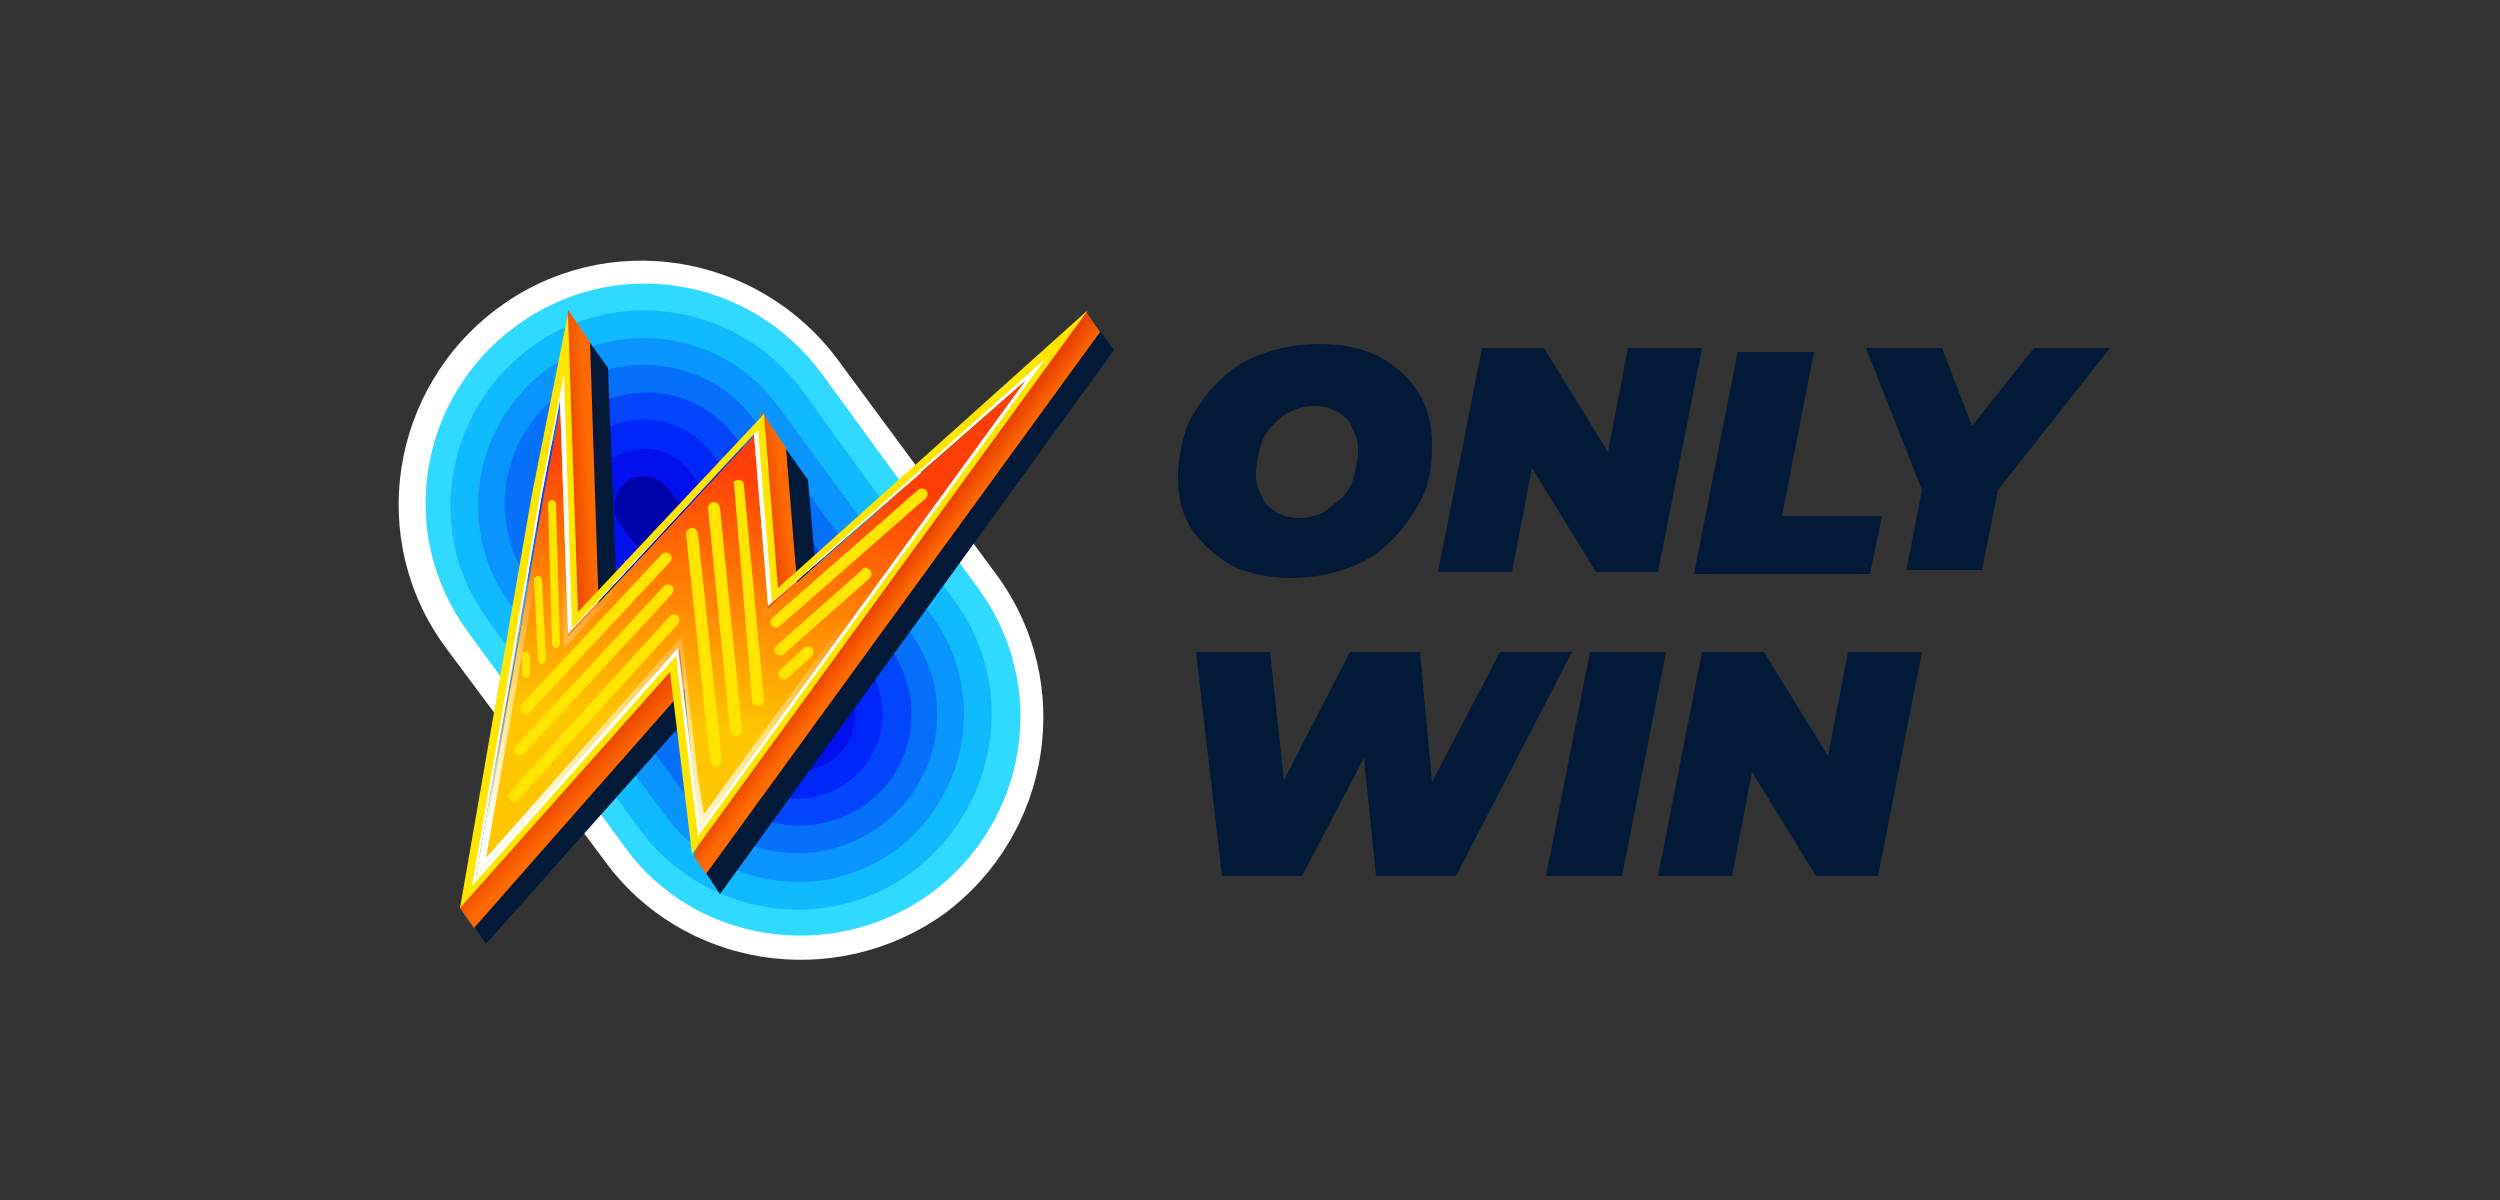 <?xml version="1.0" encoding="utf-8"?>
<!-- Generator: Adobe Illustrator 29.1.0, SVG Export Plug-In . SVG Version: 9.03 Build 55587)  -->
<svg version="1.1" id="Layer_1" xmlns="http://www.w3.org/2000/svg" xmlns:xlink="http://www.w3.org/1999/xlink" x="0px" y="0px"
	 width="125px" height="60px" viewBox="0 0 125 60" style="enable-background:new 0 0 125 60;" xml:space="preserve">
<rect x="0" y="0" width="125" height="60" fill="#333333" stroke="none"/>
<style type="text/css">
	.st0{fill-rule:evenodd;clip-rule:evenodd;fill:#031938;}
	.st1{fill:#031938;}
	.st2{fill:#2FD9FF;}
	.st3{fill:#10BAFF;}
	.st4{fill:#0A94FE;}
	.st5{fill:#0670FA;}
	.st6{fill:#0245FD;}
	.st7{fill:#0126F9;}
	.st8{fill:#0110EC;}
	.st9{fill:#0003AA;}
	.st10{fill-rule:evenodd;clip-rule:evenodd;fill:#FFFFFF;}
	.st11{fill:#FF6B00;}
	.st12{fill:url(#SVGID_1_);}
	.st13{fill:url(#SVGID_00000115504530181101874620000011175714681619280267_);}
	.st14{fill:url(#SVGID_00000059286983017611068280000015567037018631341757_);}
	.st15{fill:url(#SVGID_00000041271569194833258780000005688388758724262553_);}
	.st16{fill:url(#SVGID_00000113352205197860378000000005263289169643049148_);}
	.st17{fill-rule:evenodd;clip-rule:evenodd;fill:url(#SVGID_00000160883395919841707810000008011384300778923661_);}
	.st18{fill-rule:evenodd;clip-rule:evenodd;fill:#FFE600;}
	.st19{fill:#FFE500;}
</style>
<path class="st0" d="M61.6,28.3c0.9,0.4,1.9,0.6,3,0.6c1,0,2-0.2,2.8-0.5c0.9-0.3,1.6-0.8,2.2-1.4c0.6-0.6,1.1-1.3,1.5-2.1
	c0.4-0.8,0.5-1.7,0.5-2.7c0-1-0.2-1.8-0.7-2.6c-0.5-0.8-1.1-1.3-2-1.8c-0.8-0.4-1.8-0.6-3-0.6c-1,0-2,0.2-2.8,0.5
	c-0.9,0.3-1.6,0.8-2.2,1.4c-0.6,0.6-1.1,1.3-1.5,2.1c-0.3,0.8-0.5,1.7-0.5,2.7c0,1,0.2,1.8,0.7,2.6C60.1,27.2,60.8,27.8,61.6,28.3z
	 M66.2,25.6c-0.4,0.2-0.8,0.3-1.2,0.3c-0.5,0-0.9-0.1-1.2-0.3c-0.3-0.2-0.6-0.4-0.7-0.8c-0.2-0.3-0.3-0.7-0.3-1.1
	c0-0.5,0.1-0.9,0.2-1.3c0.1-0.4,0.3-0.8,0.6-1.1s0.6-0.6,0.9-0.7c0.4-0.2,0.8-0.3,1.2-0.3c0.5,0,0.8,0.1,1.2,0.3
	c0.3,0.2,0.6,0.4,0.7,0.8c0.2,0.3,0.3,0.7,0.3,1.1c0,0.5-0.1,0.9-0.2,1.3c-0.1,0.4-0.3,0.8-0.6,1.1C66.8,25.1,66.5,25.4,66.2,25.6z"
	/>
<path class="st1" d="M95.3,28.6l0.8-4.1l-2.8-7.1h3.8l1.5,3.9l3.1-3.9h3.8l-5.6,7.1l-0.8,4H95.3z"/>
<path class="st1" d="M59.8,32.6l1.3,11.2h4l3.1-5.9l0.6,5.9h4l5.8-11.2H75l-3.4,6.5L71,32.6h-3.5L64.2,39l-0.7-6.4H59.8z"/>
<path class="st1" d="M77.3,43.8l2.2-11.2h3.8l-2.2,11.2H77.3z"/>
<path class="st1" d="M82.9,43.8l2.2-11.2h3.1l3.2,5.2l1-5.2h3.7l-2.2,11.2h-3.1l-3.2-5.2l-1,5.2H82.9z"/>
<path class="st1" d="M86.9,17.5l-2.2,11.2h8.8l0.6-2.9h-5l1.6-8.2H86.9z"/>
<path class="st1" d="M71.9,28.6l2.2-11.2h3.1l3.2,5.2l1-5.2h3.7l-2.2,11.2h-3.1l-3.2-5.2l-1,5.2H71.9z"/>
<path class="st2" d="M49.2,29c3.7,5.1,2.6,12.3-2.5,16s-12.3,2.6-16-2.5L23,32.1c-3.7-5.1-2.6-12.3,2.5-16c5.1-3.7,12.3-2.6,16,2.5
	L49.2,29z"/>
<path class="st3" d="M47.7,30c3.2,4.3,2.2,10.4-2.1,13.6c-4.3,3.2-10.4,2.2-13.6-2.1L24.4,31c-3.2-4.3-2.2-10.4,2.1-13.6
	s10.4-2.2,13.6,2.1L47.7,30z"/>
<path class="st4" d="M46.6,30.8c2.7,3.7,1.9,8.9-1.8,11.7c-3.7,2.7-8.9,1.9-11.6-1.8l-7.7-10.5c-2.7-3.7-1.9-8.9,1.8-11.7
	c3.7-2.7,8.9-1.9,11.6,1.8L46.6,30.8z"/>
<path class="st5" d="M45.5,31.6c2.3,3.1,1.6,7.5-1.5,9.7c-3.1,2.3-7.5,1.6-9.7-1.5l-7.7-10.5c-2.3-3.1-1.6-7.5,1.5-9.7
	c3.1-2.3,7.5-1.6,9.7,1.5L45.5,31.6z"/>
<path class="st6" d="M44.5,32.4c1.8,2.5,1.3,6-1.2,7.8c-2.5,1.8-6,1.3-7.8-1.2l-7.7-10.5c-1.8-2.5-1.3-6,1.2-7.8
	c2.5-1.8,6-1.3,7.8,1.2L44.5,32.4z"/>
<path class="st7" d="M43.3,33.2c1.4,1.9,1,4.5-0.9,5.9c-1.9,1.4-4.5,1-5.9-0.9l-7.7-10.5c-1.4-1.9-1-4.5,0.9-5.9
	c1.9-1.4,4.5-1,5.9,0.9L43.3,33.2z"/>
<path class="st8" d="M42.2,34c0.9,1.3,0.7,3.1-0.6,4c-1.3,0.9-3.1,0.7-4-0.6L29.9,27c-0.9-1.3-0.7-3.1,0.6-4c1.3-0.9,3.1-0.7,4,0.6
	L42.2,34z"/>
<path class="st9" d="M41.1,34.8c0.5,0.7,0.3,1.6-0.3,2.1c-0.7,0.5-1.6,0.3-2.1-0.3L31,26.2c-0.5-0.7-0.3-1.6,0.3-2.1
	c0.7-0.5,1.6-0.3,2.1,0.3L41.1,34.8z"/>
<path class="st10" d="M47.2,45.7c5.4-4,6.6-11.6,2.6-17L41.9,18c-4-5.4-11.6-6.6-17-2.6c-5.4,4-6.6,11.6-2.6,17L30.2,43
	C34.1,48.4,41.7,49.6,47.2,45.7z M31.2,42.3l-7.8-10.7c-3.6-4.9-2.5-11.7,2.4-15.3c4.9-3.6,11.7-2.5,15.3,2.4l7.8,10.7
	c3.6,4.9,2.5,11.7-2.4,15.3C41.6,48.2,34.7,47.2,31.2,42.3z"/>
<path class="st1" d="M36,44.7l19.7-27.2L54.6,16L41,31L40.4,24l-1.7-2.4l-7.8,9.8l-0.5-13l-1.5-2.1l-5.6,29.4l1,1.5l12.8-14.4
	L35,43.2L36,44.7z"/>
<path class="st11" d="M35.3,43.7l19.7-27.1l-0.7-1L38.6,34.8l-2.2,3.1l-1.7,4.9L35.3,43.7z"/>
<linearGradient id="SVGID_1_" gradientUnits="userSpaceOnUse" x1="44.358" y1="32.717" x2="45.159" y2="32.116" gradientTransform="matrix(1 0 0 -1 0 62)">
	<stop  offset="0" style="stop-color:#E94201"/>
	<stop  offset="1" style="stop-color:#E94201;stop-opacity:0"/>
</linearGradient>
<path class="st12" d="M35.3,43.7l19.7-27.1l-0.7-1L38.6,34.8l-2.2,3.1l-1.7,4.9L35.3,43.7z"/>
<path class="st11" d="M40,31l-0.7-8.6l-1.2-1.8l-0.6,2.4l0.6,8.6L40,31z"/>
<linearGradient id="SVGID_00000096773547348377982530000011988673405152830893_" gradientUnits="userSpaceOnUse" x1="38.233" y1="35.85" x2="39.377" y2="35.993" gradientTransform="matrix(1 0 0 -1 0 62)">
	<stop  offset="0" style="stop-color:#E94201"/>
	<stop  offset="1" style="stop-color:#E94201;stop-opacity:0"/>
</linearGradient>
<path style="fill:url(#SVGID_00000096773547348377982530000011988673405152830893_);" d="M40,31l-0.7-8.6l-1.2-1.8l-0.6,2.4l0.6,8.6
	L40,31z"/>
<path class="st11" d="M29.5,17.1l-1.1-1.6l-0.6,16.2l2.2,0.6L29.5,17.1z"/>
<linearGradient id="SVGID_00000085953761410727321150000015392702931696132238_" gradientUnits="userSpaceOnUse" x1="28.373" y1="37.98" x2="29.461" y2="38.037" gradientTransform="matrix(1 0 0 -1 0 62)">
	<stop  offset="0" style="stop-color:#E94201"/>
	<stop  offset="1" style="stop-color:#E94201;stop-opacity:0"/>
</linearGradient>
<path style="fill:url(#SVGID_00000085953761410727321150000015392702931696132238_);" d="M29.5,17.1l-1.1-1.6l-0.6,16.2l2.2,0.6
	L29.5,17.1z"/>
<path class="st11" d="M23.7,46.4l11.7-13.3l-1.1-2l-3.6,3.3L26.2,39L23,45.4L23.7,46.4z"/>
<linearGradient id="SVGID_00000068677205398722567320000007439708399781792388_" gradientUnits="userSpaceOnUse" x1="28.825" y1="23.508" x2="29.813" y2="22.575" gradientTransform="matrix(1 0 0 -1 0 62)">
	<stop  offset="0" style="stop-color:#E94201"/>
	<stop  offset="1" style="stop-color:#E94201;stop-opacity:0"/>
</linearGradient>
<path style="fill:url(#SVGID_00000068677205398722567320000007439708399781792388_);" d="M23.7,46.4l11.7-13.3l-1.1-2l-3.6,3.3
	L26.2,39L23,45.4L23.7,46.4z"/>
<linearGradient id="SVGID_00000036241233867647181310000011653745583988684431_" gradientUnits="userSpaceOnUse" x1="38.504" y1="38.329" x2="36.851" y2="25.054" gradientTransform="matrix(1 0 0 -1 0 62)">
	<stop  offset="0" style="stop-color:#FF3E05"/>
	<stop  offset="0.981" style="stop-color:#FFC701"/>
</linearGradient>
<path style="fill:url(#SVGID_00000036241233867647181310000011653745583988684431_);" d="M35,41.4L51.3,19L38.4,30.4l-0.7-8.6
	l-9.3,10L28.1,20l-0.9,4.7l-3.3,19.1l10.1-11.3l0.7,6.5L35,41.4z"/>
<linearGradient id="SVGID_00000009552500263972852490000014871674169618842254_" gradientUnits="userSpaceOnUse" x1="35.391" y1="18.257" x2="37.802" y2="32.101" gradientTransform="matrix(1 0 0 -1 0 62)">
	<stop  offset="0" style="stop-color:#FFFFFF"/>
	<stop  offset="1" style="stop-color:#FFFFFF;stop-opacity:0"/>
</linearGradient>
<path style="fill-rule:evenodd;clip-rule:evenodd;fill:url(#SVGID_00000009552500263972852490000014871674169618842254_);" d="
	M51.3,19L35,41.4l-0.4-2.5l-0.7-6.5L23.8,43.8l3.3-19.1l0.9-4.7l0.4,11.7l9.3-10l0.7,8.6L51.3,19z M37.5,22.5l0.7,8.5l11.3-10
	L35.2,40.7l-0.3-1.8l-0.8-7.1l-9.8,11.1l3.2-18.1l0.4-2.3l0.3,9.9L37.5,22.5z"/>
<path class="st18" d="M54.4,15.5L38.9,29.4l-0.7-8.7l-9.3,9.9l-0.5-14.9l-1.8,9L23,45.4l10.5-11.8l1.1,9.1L54.4,15.5z M33.9,32.4
	L23.8,43.8l3.3-19.1l0.9-4.7l0.4,11.7l9.3-10l0.7,8.6L51.3,19L35,41.4L33.9,32.4z"/>
<path class="st10" d="M52.3,17.9L38.6,30.1l-0.7-8.6l-9.3,9.9l-0.4-12.7L27,24.7l-3.4,19.6l10.2-11.5l1.1,9L52.3,17.9z M33.9,32.4
	L23.8,43.8l3.3-19.1l0.9-4.7l0.4,11.7l9.3-10l0.7,8.6L51.3,19L35,41.4L33.9,32.4z"/>
<path class="st19" d="M36.9,24c0.2,0,0.3,0.1,0.3,0.3L38.2,35c0,0.2-0.1,0.3-0.3,0.3c-0.2,0-0.3-0.1-0.3-0.3l-0.9-10.8
	C36.6,24.1,36.8,24,36.9,24z"/>
<path class="st19" d="M36,25.4c0-0.2-0.2-0.3-0.3-0.3c-0.2,0-0.3,0.2-0.3,0.3l1.1,11.1c0,0.2,0.2,0.3,0.3,0.3c0.2,0,0.3-0.2,0.3-0.3
	L36,25.4z"/>
<path class="st19" d="M34.9,26.7c0-0.2-0.2-0.3-0.3-0.3c-0.2,0-0.3,0.2-0.3,0.3l1.2,11.3c0,0.2,0.2,0.3,0.3,0.3
	c0.2,0,0.3-0.2,0.3-0.3L34.9,26.7z"/>
<path class="st19" d="M33.9,31.2c0.1-0.1,0.1-0.3,0-0.4c-0.1-0.1-0.3-0.1-0.4,0l-8,8.8c-0.1,0.1-0.1,0.3,0,0.4
	c0.1,0.1,0.3,0.1,0.4,0L33.9,31.2z"/>
<path class="st19" d="M33.6,29.3c0.1,0.1,0.1,0.3,0,0.4l-7.4,8c-0.1,0.1-0.3,0.1-0.4,0c-0.1-0.1-0.1-0.3,0-0.4l7.4-8
	C33.3,29.2,33.5,29.2,33.6,29.3z"/>
<path class="st19" d="M33.5,28.1c0.1-0.1,0.1-0.3,0-0.4c-0.1-0.1-0.3-0.1-0.4,0l-7,7.5c-0.1,0.1-0.1,0.3,0,0.4
	c0.1,0.1,0.3,0.1,0.4,0L33.5,28.1z"/>
<path class="st19" d="M27.6,25c0.1,0,0.2,0.1,0.2,0.2l0.2,7c0,0.1-0.1,0.2-0.2,0.2c-0.1,0-0.2-0.1-0.2-0.2l-0.2-7
	C27.4,25.1,27.5,25,27.6,25z"/>
<path class="st19" d="M27.1,29c0-0.1-0.1-0.2-0.2-0.2c-0.1,0-0.2,0.1-0.2,0.2l0.2,4c0,0.1,0.1,0.2,0.2,0.2c0.1,0,0.2-0.1,0.2-0.2
	L27.1,29z"/>
<path class="st19" d="M26.3,32.6c0.1,0,0.2,0.1,0.2,0.2l0,0.9c0,0.1-0.1,0.2-0.2,0.2c-0.1,0-0.2-0.1-0.2-0.2l0-0.9
	C26,32.7,26.1,32.6,26.3,32.6z"/>
<path class="st19" d="M46.3,24.9c0.1-0.1,0.1-0.3,0-0.4c-0.1-0.1-0.3-0.1-0.4,0l-7.3,6.4c-0.1,0.1-0.1,0.3,0,0.4
	c0.1,0.1,0.3,0.1,0.4,0L46.3,24.9z"/>
<path class="st19" d="M43.5,28.5c0.1,0.1,0.1,0.3,0,0.4l-4.3,3.8c-0.1,0.1-0.3,0.1-0.4,0c-0.1-0.1-0.1-0.3,0-0.4l4.3-3.8
	C43.2,28.3,43.4,28.4,43.5,28.5z"/>
<path class="st19" d="M40.6,32.8c0.1-0.1,0.1-0.3,0-0.4c-0.1-0.1-0.3-0.1-0.4,0L39,33.5c-0.1,0.1-0.1,0.3,0,0.4
	c0.1,0.1,0.3,0.1,0.4,0L40.6,32.8z"/>
</svg>
